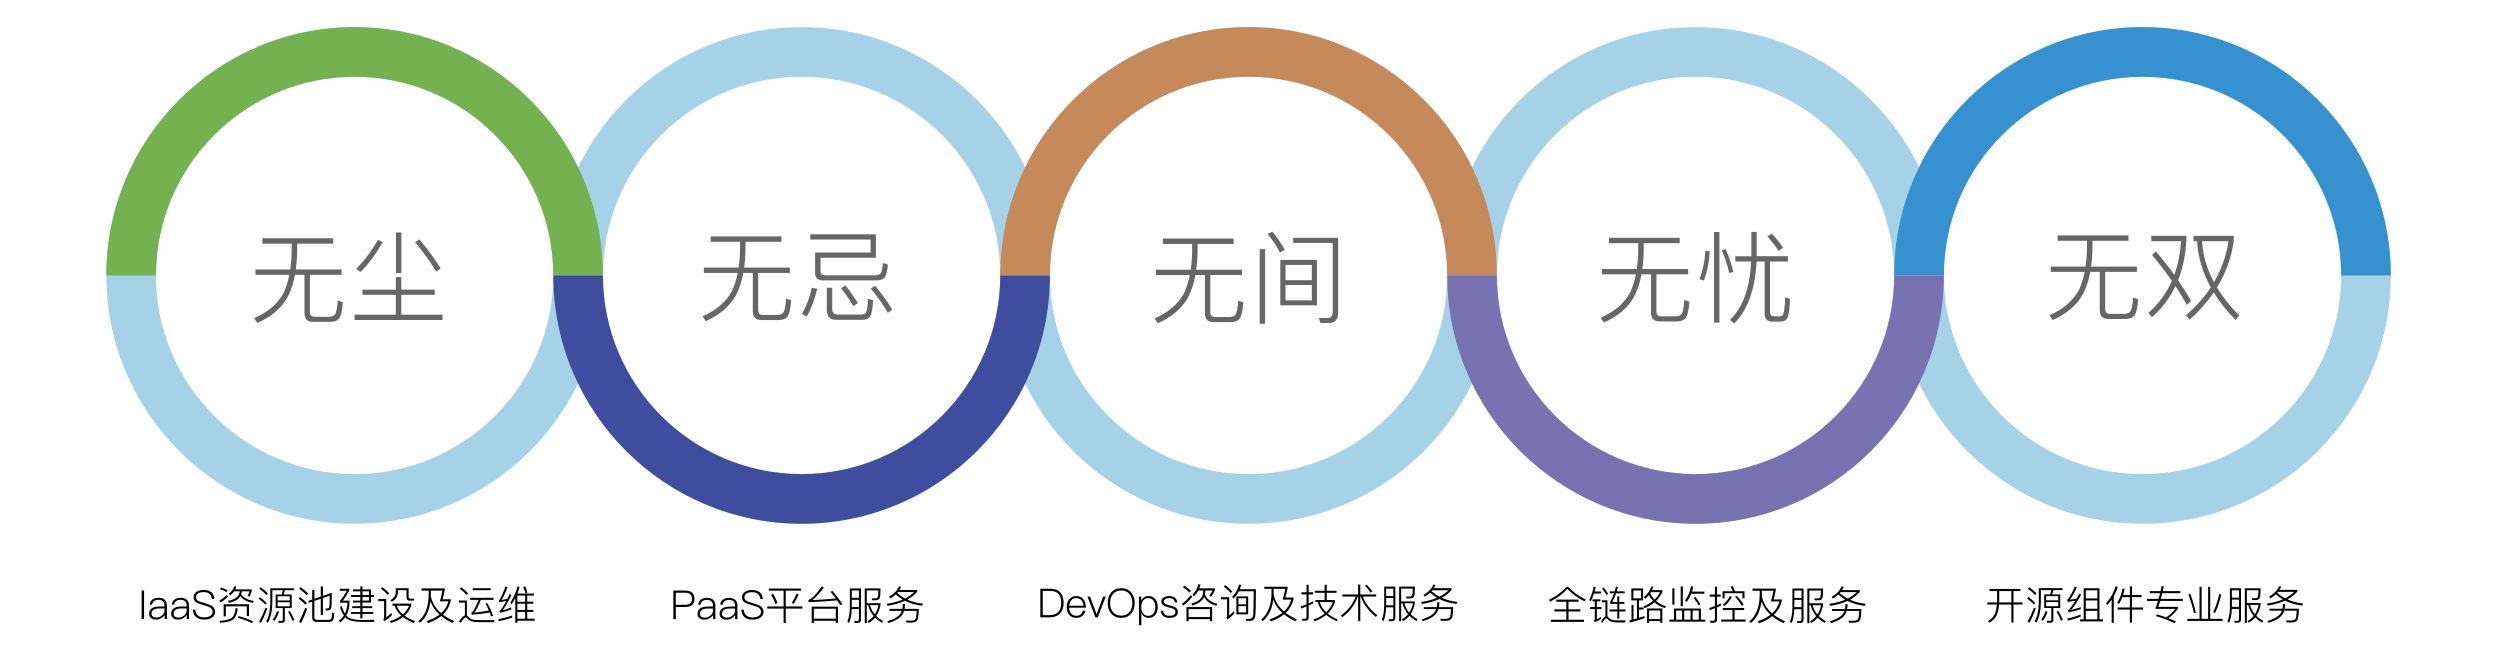 <?xml version="1.0" encoding="utf-8"?>
<!-- Generator: Adobe Illustrator 16.0.0, SVG Export Plug-In . SVG Version: 6.00 Build 0)  -->
<!DOCTYPE svg PUBLIC "-//W3C//DTD SVG 1.1//EN" "http://www.w3.org/Graphics/SVG/1.1/DTD/svg11.dtd">
<svg version="1.1" id="图层_1" xmlns="http://www.w3.org/2000/svg" xmlns:xlink="http://www.w3.org/1999/xlink" x="0px" y="0px"
	 width="1000px" height="260px" viewBox="0 0 1000 260" enable-background="new 0 0 1000 260" xml:space="preserve">
<g>
	<g>
		<g>
			<path fill="#A6D2E8" d="M141.846,209.504c-54.77,0-99.328-44.559-99.328-99.328c0-54.77,44.558-99.328,99.328-99.328
				c54.77,0,99.328,44.558,99.328,99.328C241.174,164.945,196.616,209.504,141.846,209.504z M141.846,30.713
				c-43.816,0-79.462,35.646-79.462,79.462c0,43.815,35.646,79.462,79.462,79.462c43.815,0,79.462-35.646,79.462-79.462
				C221.308,66.36,185.661,30.713,141.846,30.713z"/>
		</g>
	</g>
	<g>
		<g>
			<path fill="#A6D2E8" d="M320.636,10.848c54.77,0,99.329,44.558,99.329,99.328c0,54.77-44.559,99.328-99.329,99.328
				s-99.328-44.559-99.328-99.328C221.308,55.406,265.866,10.848,320.636,10.848z M320.636,189.638
				c43.816,0,79.462-35.647,79.462-79.462c0-43.816-35.646-79.462-79.462-79.462c-43.815,0-79.462,35.646-79.462,79.462
				C241.174,153.99,276.821,189.638,320.636,189.638z"/>
		</g>
	</g>
	<path fill="#73B24F" d="M141.846,30.713c43.815,0,79.462,35.646,79.462,79.462h19.866c0-54.77-44.558-99.328-99.328-99.328
		c-54.77,0-99.328,44.558-99.328,99.328h19.865C62.383,66.36,98.03,30.713,141.846,30.713z"/>
	<g>
		<g>
			<path fill="#A6D2E8" d="M499.427,209.504c-54.77,0-99.327-44.559-99.327-99.328c0-54.77,44.557-99.328,99.327-99.328
				c54.768,0,99.328,44.558,99.328,99.328C598.755,164.945,554.194,209.504,499.427,209.504z M499.427,30.713
				c-43.815,0-79.461,35.646-79.461,79.462c0,43.815,35.646,79.462,79.461,79.462c43.814,0,79.462-35.646,79.462-79.462
				C578.889,66.36,543.241,30.713,499.427,30.713z"/>
		</g>
	</g>
	<g>
		<g>
			<path fill="#A6D2E8" d="M678.217,10.848c54.771,0,99.328,44.558,99.328,99.328c0,54.77-44.557,99.328-99.328,99.328
				c-54.769,0-99.328-44.559-99.328-99.328C578.889,55.406,623.448,10.848,678.217,10.848z M678.217,189.638
				c43.814,0,79.463-35.647,79.463-79.462c0-43.816-35.648-79.462-79.463-79.462s-79.462,35.646-79.462,79.462
				C598.755,153.99,634.402,189.638,678.217,189.638z"/>
		</g>
	</g>
	<path fill="#C6895A" d="M499.427,30.713c43.814,0,79.462,35.646,79.462,79.462h19.866c0-54.77-44.561-99.328-99.328-99.328
		c-54.77,0-99.327,44.558-99.327,99.328h19.866C419.965,66.36,455.611,30.713,499.427,30.713z"/>
	<g>
		<g>
			<path fill="#A6D2E8" d="M857.007,209.504c-54.771,0-99.327-44.559-99.327-99.328c0-54.77,44.557-99.328,99.327-99.328
				c54.769,0,99.328,44.558,99.328,99.328C956.335,164.945,911.775,209.504,857.007,209.504z M857.007,30.713
				c-43.814,0-79.462,35.646-79.462,79.462c0,43.815,35.647,79.462,79.462,79.462c43.815,0,79.462-35.646,79.462-79.462
				C936.469,66.36,900.822,30.713,857.007,30.713z"/>
		</g>
	</g>
	<path fill="#3591D0" d="M857.007,30.713c43.815,0,79.462,35.646,79.462,79.462h19.866c0-54.77-44.56-99.328-99.328-99.328
		c-54.771,0-99.327,44.558-99.327,99.328h19.865C777.545,66.36,813.192,30.713,857.007,30.713z"/>
	<path fill="#3F4D9F" d="M320.636,189.638c-43.815,0-79.462-35.647-79.462-79.462h-19.866c0,54.77,44.558,99.328,99.328,99.328
		s99.329-44.559,99.329-99.328h-19.867C400.099,153.99,364.453,189.638,320.636,189.638z"/>
	<path fill="#7872B3" d="M678.217,189.638c-43.814,0-79.462-35.647-79.462-79.462h-19.866c0,54.77,44.56,99.328,99.328,99.328
		c54.771,0,99.328-44.559,99.328-99.328H757.68C757.68,153.99,722.031,189.638,678.217,189.638z"/>
</g>
<g>
	<path fill="#666666" d="M104.943,95.313h28.32v2.16h-14.4v2.88c-0.027,2.534-0.214,5.014-0.56,7.44h18.32v2.12h-12.68v14.84
		c0,1.306,0.653,1.96,1.96,1.96h5.52c1.146,0,1.96-0.268,2.44-0.8c0.613-0.613,1.026-2.521,1.24-5.721l2.04,0.681
		c-0.267,3.653-0.854,5.933-1.76,6.84c-0.747,0.693-1.92,1.04-3.52,1.04h-6.6c-2.32,0-3.48-1.188-3.48-3.561v-15.279h-3.8
		c-0.614,3.413-1.627,6.439-3.04,9.079c-2.427,4.32-6.427,7.721-12,10.2l-1.28-1.92c5.493-2.426,9.4-5.76,11.72-10
		c0.986-2.08,1.773-4.533,2.36-7.359h-13.56v-2.12h13.92c0.346-2.427,0.533-4.906,0.56-7.44v-2.88h-11.72V95.313z"/>
	<path fill="#666666" d="M144.983,115.873h13.36v-5.04h2.16v5.04h13.4v2.04h-13.4v7.96h16.52v2.119h-35.2v-2.119h16.52v-7.96h-13.36
		V115.873z M153.023,96.833c-2.48,4.613-5.427,8.6-8.84,11.96l-1.76-1.28c3.36-3.253,6.266-7.12,8.72-11.6L153.023,96.833z
		 M158.383,92.992h2.16v16.24h-2.16V92.992z M167.783,95.753c3.733,4.507,6.56,8.387,8.48,11.64l-1.76,1.28
		c-2.027-3.467-4.854-7.4-8.48-11.8L167.783,95.753z"/>
</g>
<g>
	<path fill="#666666" d="M284.285,94.572h28.32v2.16h-14.4v2.88c-0.027,2.534-0.214,5.014-0.56,7.44h18.32v2.12h-12.68v14.84
		c0,1.306,0.653,1.96,1.96,1.96h5.52c1.146,0,1.96-0.268,2.44-0.8c0.613-0.613,1.026-2.521,1.24-5.721l2.04,0.681
		c-0.267,3.653-0.854,5.933-1.76,6.84c-0.747,0.693-1.92,1.04-3.52,1.04h-6.6c-2.32,0-3.48-1.188-3.48-3.561v-15.279h-3.8
		c-0.614,3.413-1.627,6.439-3.04,9.079c-2.427,4.32-6.427,7.721-12,10.2l-1.28-1.92c5.493-2.426,9.4-5.76,11.72-10
		c0.986-2.08,1.773-4.533,2.36-7.359h-13.56v-2.12h13.92c0.346-2.427,0.533-4.906,0.56-7.44v-2.88h-11.72V94.572z"/>
	<path fill="#666666" d="M326.885,115.532c-1.014,4.347-2.427,8.067-4.24,11.16l-1.84-1.16c1.786-3.146,3.093-6.626,3.92-10.439
		L326.885,115.532z M355.165,105.853c-0.24,2.64-0.68,4.36-1.32,5.16c-0.64,0.773-1.84,1.16-3.6,1.16h-20.96
		c-2.16,0-3.24-0.96-3.24-2.881v-8.279h22.2v-5.2h-24.12v-2.08h26.24v9.36h-22.16v5.52c0,0.987,0.613,1.494,1.84,1.521h19.84
		c1.28,0,2.12-0.347,2.52-1.04c0.346-0.721,0.6-2.026,0.76-3.92L355.165,105.853z M334.445,127.933c-2.48,0-3.72-1.32-3.72-3.96
		v-8.88h2.16v8.439c0,1.521,0.746,2.28,2.24,2.28h9.36c0.88,0,1.48-0.24,1.8-0.72c0.48-0.693,0.8-2.573,0.96-5.641l2.04,0.681
		c-0.24,3.653-0.72,5.906-1.44,6.76c-0.64,0.693-1.627,1.04-2.96,1.04H334.445z M338.165,114.173c2.16,2.72,3.813,5.066,4.96,7.04
		l-1.8,1.279c-1.2-2.16-2.84-4.56-4.92-7.2L338.165,114.173z M350.085,114.292c3.066,3.814,5.333,7,6.8,9.561l-1.76,1.24
		c-1.76-3.066-4.027-6.294-6.8-9.681L350.085,114.292z"/>
</g>
<g>
	<path fill="#666666" d="M465.126,95.412h28.32v2.16h-14.4v2.88c-0.027,2.534-0.214,5.014-0.56,7.44h18.32v2.12h-12.68v14.84
		c0,1.306,0.653,1.96,1.96,1.96h5.52c1.146,0,1.96-0.268,2.44-0.8c0.613-0.613,1.026-2.521,1.24-5.721l2.04,0.681
		c-0.267,3.653-0.854,5.933-1.76,6.84c-0.747,0.693-1.92,1.04-3.52,1.04h-6.6c-2.32,0-3.48-1.188-3.48-3.561v-15.279h-3.8
		c-0.614,3.413-1.627,6.439-3.04,9.079c-2.427,4.32-6.427,7.721-12,10.2l-1.28-1.92c5.493-2.426,9.4-5.76,11.72-10
		c0.986-2.08,1.773-4.533,2.36-7.359h-13.56v-2.12h13.92c0.346-2.427,0.533-4.906,0.56-7.44v-2.88h-11.72V95.412z"/>
	<path fill="#666666" d="M503.887,99.652h2.16v29.84h-2.16V99.652z M509.007,92.692c1.813,2.187,3.453,4.613,4.92,7.28l-1.959,1
		c-1.468-2.773-3.12-5.24-4.961-7.4L509.007,92.692z M512.126,103.973h14.641v18.159h-14.641V103.973z M514.206,112.092h10.521
		v-6.119h-10.521V112.092z M524.728,120.132v-6.119h-10.521v6.119H524.728z M528.167,129.212l-0.6-2.08l3.52,0.08
		c1.334,0,2-0.866,2-2.6v-27.44h-15.801v-2.04h17.961v30.04c0,2.693-1.24,4.04-3.721,4.04H528.167z"/>
</g>
<g>
	<path fill="#666666" d="M643.567,95.132h28.32v2.16h-14.399v2.88c-0.027,2.534-0.214,5.014-0.561,7.44h18.32v2.12h-12.681v14.84
		c0,1.306,0.653,1.96,1.961,1.96h5.52c1.146,0,1.96-0.268,2.44-0.8c0.612-0.613,1.025-2.521,1.239-5.721l2.04,0.681
		c-0.267,3.653-0.854,5.933-1.76,6.84c-0.747,0.693-1.92,1.04-3.52,1.04h-6.601c-2.32,0-3.479-1.188-3.479-3.561v-15.279h-3.801
		c-0.613,3.413-1.626,6.439-3.04,9.079c-2.427,4.32-6.427,7.721-12,10.2l-1.279-1.92c5.493-2.426,9.399-5.76,11.72-10
		c0.986-2.08,1.773-4.533,2.36-7.359h-13.561v-2.12h13.92c0.347-2.427,0.533-4.906,0.561-7.44v-2.88h-11.721V95.132z"/>
	<path fill="#666666" d="M683.888,100.492c-0.16,4.106-0.92,8.014-2.28,11.72l-1.8-0.479c1.387-3.681,2.16-7.48,2.32-11.4
		L683.888,100.492z M685.607,92.812h2.16v36.24h-2.16V92.812z M690.248,99.612c1.146,2.587,2.187,5.64,3.12,9.16l-1.641,0.439
		c-0.8-3.173-1.8-6.213-3-9.12L690.248,99.612z M700.528,92.772h2.159v9.72h12.48v2.12h-7.16v20.319c0,1.066,0.533,1.601,1.6,1.601
		h2.24c0.72,0,1.2-0.294,1.44-0.88c0.373-0.747,0.64-2.986,0.8-6.721l1.92,0.641c-0.16,4.267-0.56,6.893-1.2,7.88
		c-0.56,0.8-1.413,1.2-2.56,1.2h-3.32c-2.054,0-3.08-1.08-3.08-3.24v-20.8h-3.24c-0.56,11.199-3.547,19.467-8.96,24.8l-1.64-1.48
		c5.146-4.986,7.96-12.76,8.44-23.319h-6.32v-2.12h6.4V92.772z M708.688,93.412c1.974,2.134,3.493,4.04,4.561,5.72l-1.8,1.24
		c-1.094-1.706-2.587-3.653-4.48-5.84L708.688,93.412z"/>
</g>
<g>
	<path fill="#666666" d="M823.069,94.152h28.32v2.16H836.99v2.88c-0.027,2.534-0.214,5.014-0.561,7.44h18.32v2.12h-12.681v14.84
		c0,1.306,0.653,1.96,1.961,1.96h5.52c1.146,0,1.96-0.268,2.44-0.8c0.612-0.613,1.025-2.521,1.239-5.721l2.04,0.681
		c-0.267,3.653-0.854,5.933-1.76,6.84c-0.747,0.693-1.92,1.04-3.52,1.04h-6.601c-2.32,0-3.479-1.188-3.479-3.561v-15.279h-3.801
		c-0.613,3.413-1.626,6.439-3.04,9.079c-2.427,4.32-6.427,7.721-12,10.2l-1.279-1.92c5.493-2.426,9.399-5.76,11.72-10
		c0.986-2.08,1.773-4.533,2.36-7.359H820.31v-2.12h13.92c0.347-2.427,0.533-4.906,0.561-7.44v-2.88h-11.721V94.152z"/>
	<path fill="#666666" d="M862.35,100.513c2.666,3.12,5.12,6.254,7.36,9.399c1.493-4.133,2.399-8.612,2.72-13.439h-11.92v-2.12h14.04
		v1.68c-0.32,6-1.427,11.36-3.32,16.08c1.813,2.587,3.547,5.334,5.2,8.24l-1.68,1.64c-1.28-2.319-2.8-4.826-4.561-7.52
		c-2.267,4.747-5.399,8.88-9.399,12.399l-1.44-1.72c4.134-3.653,7.267-7.92,9.4-12.8c-2.48-3.546-5.12-7-7.92-10.36L862.35,100.513z
		 M877.39,94.353h16.12v1.96c-0.934,6.693-3.174,12.92-6.72,18.68c2.373,3.947,5.346,7.681,8.92,11.2l-1.521,1.8
		c-3.573-3.653-6.467-7.319-8.68-11c-2.587,3.787-5.8,7.427-9.64,10.92l-1.48-1.76c4.054-3.573,7.36-7.306,9.92-11.2
		c-3.307-6-5.134-12.159-5.479-18.479h-1.44V94.353z M880.83,96.473c0.319,5.627,1.906,11.094,4.76,16.399
		c3.013-5.199,4.946-10.666,5.8-16.399H880.83z"/>
</g>
<g>
	<path d="M56.656,236.186h0.976v11.424h-0.976V236.186z"/>
	<path d="M66.032,240.058c0.491,0.544,0.736,1.285,0.736,2.224v5.328h-0.912v-1.584c-0.342,0.491-0.79,0.901-1.344,1.232
		c-0.65,0.384-1.371,0.575-2.16,0.575c-0.811,0-1.467-0.208-1.968-0.624c-0.501-0.426-0.752-0.997-0.752-1.712
		c0-1.056,0.432-1.823,1.296-2.304c0.693-0.395,1.616-0.592,2.768-0.592l2.112-0.017v-0.304c0-1.568-0.8-2.352-2.4-2.352
		c-0.736,0-1.312,0.154-1.728,0.464c-0.469,0.31-0.752,0.789-0.848,1.439h-0.944c0.128-0.928,0.518-1.621,1.168-2.08
		c0.598-0.426,1.397-0.64,2.4-0.64C64.619,239.113,65.478,239.428,66.032,240.058z M65.808,243.369l-2.064,0.017
		c-2.09,0.011-3.136,0.709-3.136,2.096c0,0.459,0.176,0.832,0.528,1.12c0.341,0.288,0.811,0.432,1.408,0.432
		c0.864,0,1.632-0.288,2.304-0.864c0.64-0.564,0.96-1.178,0.96-1.84V243.369z"/>
	<path d="M74.864,240.058c0.491,0.544,0.736,1.285,0.736,2.224v5.328h-0.912v-1.584c-0.342,0.491-0.79,0.901-1.344,1.232
		c-0.65,0.384-1.371,0.575-2.16,0.575c-0.811,0-1.467-0.208-1.968-0.624c-0.501-0.426-0.752-0.997-0.752-1.712
		c0-1.056,0.432-1.823,1.296-2.304c0.693-0.395,1.616-0.592,2.768-0.592l2.112-0.017v-0.304c0-1.568-0.8-2.352-2.4-2.352
		c-0.736,0-1.312,0.154-1.728,0.464c-0.469,0.31-0.752,0.789-0.848,1.439H68.72c0.128-0.928,0.518-1.621,1.168-2.08
		c0.598-0.426,1.397-0.64,2.4-0.64C73.45,239.113,74.309,239.428,74.864,240.058z M74.64,243.369l-2.064,0.017
		c-2.09,0.011-3.136,0.709-3.136,2.096c0,0.459,0.176,0.832,0.528,1.12c0.341,0.288,0.811,0.432,1.408,0.432
		c0.864,0,1.632-0.288,2.304-0.864c0.64-0.564,0.96-1.178,0.96-1.84V243.369z"/>
	<path d="M84.479,236.873c0.757,0.608,1.184,1.504,1.28,2.688h-0.976c-0.128-0.886-0.464-1.563-1.008-2.032
		c-0.534-0.458-1.301-0.688-2.304-0.688c-0.917,0-1.643,0.159-2.176,0.479c-0.598,0.342-0.896,0.88-0.896,1.616
		c0,0.629,0.357,1.136,1.072,1.52c0.384,0.182,1.115,0.427,2.192,0.736c1.482,0.427,2.464,0.789,2.944,1.088
		c0.949,0.565,1.424,1.365,1.424,2.4c0,0.981-0.411,1.76-1.232,2.336c-0.779,0.544-1.819,0.815-3.12,0.815
		c-1.312,0-2.347-0.298-3.104-0.896c-0.864-0.683-1.344-1.718-1.44-3.104h0.96c0.118,1.078,0.491,1.878,1.12,2.4
		c0.586,0.47,1.403,0.704,2.448,0.704c0.992,0,1.808-0.197,2.448-0.592c0.619-0.405,0.928-0.944,0.928-1.616
		c0-0.778-0.39-1.387-1.168-1.824c-0.427-0.245-1.264-0.538-2.512-0.88c-1.365-0.384-2.24-0.688-2.624-0.912
		c-0.875-0.49-1.312-1.205-1.312-2.144c0-0.992,0.411-1.75,1.232-2.272c0.726-0.49,1.675-0.736,2.848-0.736
		C82.751,235.961,83.744,236.266,84.479,236.873z"/>
	<path d="M91.248,238.569c-0.811,0.864-1.803,1.659-2.976,2.384l-0.576-0.655c1.216-0.715,2.229-1.488,3.04-2.32L91.248,238.569z
		 M95.087,243.354c-0.224,2.037-0.714,3.408-1.472,4.112c-0.832,0.885-2.651,1.439-5.456,1.663l-0.352-0.783
		c2.56-0.149,4.256-0.614,5.088-1.393c0.747-0.746,1.184-1.973,1.312-3.68L95.087,243.354z M88.399,235.001
		c0.96,0.299,1.84,0.667,2.64,1.104l-0.464,0.72c-0.822-0.501-1.696-0.891-2.624-1.168L88.399,235.001z M99.6,241.705v4.752h-0.88
		v-3.936h-8.384v4.032h-0.88v-4.849H99.6z M94.576,234.634c-0.118,0.352-0.272,0.725-0.464,1.119h6.576v0.545
		c-0.182,0.768-0.448,1.541-0.8,2.319l-0.832-0.24c0.288-0.512,0.533-1.125,0.736-1.84h-3.008c-0.075,0.406-0.182,0.795-0.32,1.168
		c0.875,1.334,2.549,2.24,5.024,2.721l-0.304,0.752c-2.411-0.48-4.096-1.393-5.056-2.736c-0.246,0.384-0.501,0.709-0.768,0.976
		c-0.778,0.736-2.053,1.313-3.824,1.729l-0.336-0.784c1.632-0.352,2.8-0.843,3.504-1.472c0.629-0.565,1.05-1.35,1.264-2.353h-2.336
		c-0.438,0.619-0.971,1.163-1.6,1.632l-0.528-0.688c1.088-0.789,1.83-1.771,2.224-2.944L94.576,234.634z M95.503,246.457
		c2.048,0.534,3.941,1.217,5.68,2.049l-0.464,0.72c-1.835-0.896-3.723-1.601-5.664-2.112L95.503,246.457z"/>
	<path d="M104.016,238.873c1.088,0.79,1.984,1.579,2.688,2.368l-0.592,0.592c-0.65-0.757-1.546-1.557-2.688-2.399L104.016,238.873z
		 M106.943,243.417c-0.8,2.112-1.643,4.011-2.528,5.696l-0.816-0.352c1.013-1.856,1.877-3.733,2.592-5.633L106.943,243.417z
		 M104.304,234.953c1.163,0.821,2.123,1.643,2.88,2.464l-0.592,0.593c-0.704-0.79-1.664-1.622-2.88-2.496L104.304,234.953z
		 M110.271,237.802h2.368c0.245-0.587,0.411-1.157,0.496-1.712h-4.192v5.023c-0.064,3.36-0.667,6.037-1.808,8.032l-0.656-0.576
		c1.035-1.792,1.579-4.277,1.632-7.456v-5.808h9.456v0.784h-3.616c-0.139,0.661-0.31,1.231-0.512,1.712h3.248v5.439h-2.752v4.736
		c0,0.768-0.374,1.151-1.12,1.151h-1.344l-0.176-0.8c0.555,0.043,0.965,0.064,1.232,0.064c0.395,0,0.592-0.203,0.592-0.608v-4.544
		h-2.848V237.802z M111.583,244.665c-0.416,1.419-1.019,2.646-1.808,3.681l-0.704-0.448c0.778-1.003,1.349-2.134,1.712-3.392
		L111.583,244.665z M111.056,240.186h4.848v-1.68h-4.848V240.186z M115.904,242.521v-1.648h-4.848v1.648H115.904z M115.952,244.441
		c0.683,1.109,1.28,2.299,1.792,3.568l-0.736,0.319c-0.523-1.322-1.12-2.538-1.792-3.647L115.952,244.441z"/>
	<path d="M120,238.81c1.12,0.832,2.042,1.647,2.768,2.448l-0.624,0.624c-0.64-0.747-1.558-1.568-2.752-2.465L120,238.81z
		 M122.864,243.481c-0.683,1.941-1.478,3.84-2.384,5.696l-0.864-0.385c0.949-1.823,1.771-3.701,2.464-5.632L122.864,243.481z
		 M120.288,234.89c1.152,0.821,2.139,1.669,2.96,2.544l-0.608,0.624c-0.768-0.832-1.76-1.686-2.976-2.561L120.288,234.89z
		 M126.576,248.777c-1.131,0-1.696-0.608-1.696-1.824v-6.288l-1.424,0.48v-0.848l1.424-0.48v-3.84h0.864v3.536l2.56-0.88v-4.08
		h0.864v3.775l3.552-1.231c0,3.253-0.07,5.264-0.208,6.031c-0.128,0.704-0.688,1.057-1.68,1.057h-0.384l-0.256-0.816l0.816,0.017
		c0.405,0,0.645-0.208,0.72-0.624c0.096-0.385,0.144-1.878,0.144-4.48l-2.704,0.928v6.801h-0.864v-6.513l-2.56,0.864v6.448
		c0,0.757,0.346,1.136,1.04,1.136h4.416c0.554,0,0.965-0.117,1.232-0.352c0.213-0.246,0.368-1.126,0.464-2.641l0.816,0.272
		c-0.117,1.686-0.331,2.698-0.64,3.04c-0.32,0.341-0.891,0.512-1.712,0.512H126.576z"/>
	<path d="M149.775,247.93l-0.16,0.832h-4.768c-2.837,0-4.87-0.422-6.096-1.265c-0.288-0.224-0.507-0.426-0.656-0.607
		c-0.544,0.789-1.206,1.487-1.984,2.096l-0.56-0.72c0.821-0.587,1.482-1.274,1.984-2.064c-0.629-0.885-1.147-2.048-1.552-3.488
		l0.72-0.271c0.373,1.248,0.789,2.256,1.248,3.024c0.608-1.227,0.96-2.693,1.056-4.4h-2.992v-0.672
		c0.938-1.216,1.84-2.57,2.704-4.064h-2.816v-0.832h3.792v0.721c-0.854,1.546-1.702,2.896-2.544,4.048h2.672v0.544
		c-0.064,2.122-0.507,3.931-1.328,5.424c0.267,0.31,0.576,0.57,0.928,0.784c1.109,0.618,2.79,0.943,5.04,0.976
		C145.573,247.993,147.344,247.972,149.775,247.93z M148.416,241.018h-3.424v1.472h3.856v0.752h-3.856v1.584h4.304v0.752h-4.304
		v1.792h-0.864v-1.792h-3.728v-0.752h3.728v-1.584h-3.248v-0.752h3.248v-1.472h-2.912v-0.769h2.912v-1.487h-3.696v-0.736h3.696
		v-1.504h-2.912v-0.752h2.912v-1.216h0.864v1.216h3.424v2.256h1.168v0.736h-1.168V241.018z M144.992,236.521v1.504h2.592v-1.504
		H144.992z M144.992,238.762v1.487h2.592v-1.487H144.992z"/>
	<path d="M151.312,239.594h3.184v7.359c0.597-0.458,1.28-1.056,2.048-1.792l0.224,0.929c-0.928,0.885-1.963,1.706-3.104,2.464
		l-0.336-0.784c0.203-0.203,0.304-0.405,0.304-0.608v-6.72h-2.32V239.594z M152.928,234.842c1.12,0.854,2.032,1.68,2.736,2.479
		l-0.608,0.608c-0.683-0.811-1.589-1.648-2.72-2.513L152.928,234.842z M156.992,241.449h7.504v0.8
		c-0.544,1.611-1.435,2.96-2.672,4.049c1.13,0.831,2.522,1.546,4.176,2.144l-0.464,0.736c-1.728-0.684-3.173-1.467-4.336-2.353
		c-1.291,0.992-2.891,1.776-4.8,2.353l-0.48-0.721c1.845-0.575,3.376-1.312,4.592-2.208c-1.312-1.151-2.203-2.475-2.672-3.968
		h-0.848V241.449z M158.304,235.273h5.152v3.552c0,0.416,0.213,0.624,0.64,0.624h1.52v0.8h-1.696c-0.885,0-1.328-0.426-1.328-1.279
		v-2.88h-3.424v0.655c0,1.707-0.805,3.029-2.416,3.968l-0.592-0.655c1.429-0.769,2.144-1.846,2.144-3.232V235.273z M158.688,242.281
		c0.448,1.302,1.264,2.459,2.448,3.472c1.141-0.991,1.973-2.148,2.496-3.472H158.688z"/>
	<path d="M171.472,236.233h-2.88v-0.864h9.328v0.561c-0.267,1.354-0.56,2.613-0.88,3.775h3.248v0.528
		c-0.448,2.197-1.494,4.064-3.136,5.6c1.27,0.981,2.763,1.851,4.48,2.608l-0.576,0.752c-1.75-0.789-3.275-1.712-4.576-2.768
		c-1.408,1.141-3.173,2.08-5.296,2.815l-0.496-0.8c2.048-0.704,3.75-1.573,5.104-2.608c-1.686-1.524-2.891-3.301-3.616-5.327
		c-0.459,3.808-1.856,6.677-4.192,8.607l-0.672-0.576c2.72-2.229,4.106-5.792,4.16-10.688V236.233z M179.375,240.521h-3.424
		c0.309-0.938,0.65-2.368,1.024-4.288h-4.64v1.904l-0.016,0.304c0.565,2.678,1.947,4.955,4.144,6.832
		C177.925,243.94,178.896,242.356,179.375,240.521z"/>
	<path d="M193.968,248.873c-0.534,0-1.483-0.011-2.848-0.031c-1.056-0.032-1.883-0.134-2.48-0.305
		c-0.64-0.202-1.206-0.598-1.696-1.184c-0.203-0.277-0.405-0.416-0.608-0.416c-0.438,0-1.136,0.741-2.096,2.224l-0.656-0.576
		c0.896-1.396,1.686-2.208,2.368-2.432v-5.12h-2.368v-0.832h3.184v5.984c0.192,0.117,0.357,0.267,0.496,0.448
		c0.405,0.479,0.842,0.832,1.312,1.056c0.512,0.192,1.237,0.304,2.176,0.336c1.066,0.021,2.096,0.032,3.088,0.032h2.208l1.712-0.064
		l-0.208,0.88H193.968z M184.512,234.905c1.066,0.821,1.973,1.643,2.72,2.464l-0.608,0.624c-0.651-0.768-1.558-1.605-2.72-2.512
		L184.512,234.905z M188.032,239.129h9.376v0.816h-5.088c-1.002,2.518-1.861,4.214-2.576,5.088c2.368-0.224,4.304-0.496,5.808-0.815
		c-0.438-0.992-0.891-1.904-1.36-2.736l0.72-0.24c0.853,1.44,1.626,3.142,2.32,5.104l-0.784,0.191
		c-0.192-0.544-0.384-1.056-0.576-1.536c-1.846,0.363-4.224,0.662-7.136,0.896l-0.256-0.784c0.683-0.202,1.675-1.925,2.976-5.168
		h-3.424V239.129z M189.087,235.289h7.184v0.801h-7.184V235.289z"/>
	<path d="M204.879,247.001c-1.61,0.608-3.413,1.104-5.408,1.488l-0.128-0.848c2.101-0.362,3.946-0.858,5.536-1.488V247.001z
		 M203.008,234.89c-0.79,2.154-1.59,3.861-2.4,5.12c0.832-0.139,1.616-0.305,2.352-0.496c0.405-0.821,0.704-1.445,0.896-1.872
		l0.752,0.288c-1.397,2.901-2.576,4.96-3.536,6.176c1.162-0.288,2.309-0.672,3.44-1.152v0.816c-1.504,0.607-2.998,1.045-4.48,1.312
		l-0.224-0.8c0.128-0.053,0.261-0.139,0.4-0.256c0.683-0.778,1.456-2.005,2.32-3.68c-0.938,0.224-1.867,0.416-2.784,0.575
		l-0.208-0.8c0.138-0.063,0.261-0.176,0.368-0.336c0.885-1.525,1.642-3.269,2.272-5.231L203.008,234.89z M206.943,248.298v0.831
		h-0.832v-9.888c-0.458,0.864-1.008,1.723-1.648,2.576l-0.272-0.912c1.323-1.941,2.256-4.042,2.8-6.304l0.832,0.16
		c-0.214,0.863-0.496,1.749-0.848,2.655h6.608v0.832h-2.688v2.433h2.416v0.815h-2.416v2.464h2.416v0.816h-2.416v2.704h3.008v0.816
		H206.943z M210.063,238.249h-3.12v2.433h3.12V238.249z M206.943,241.497v2.464h3.12v-2.464H206.943z M206.943,244.777v2.704h3.12
		v-2.704H206.943z M210.127,234.537c0.384,1.003,0.662,1.84,0.832,2.513l-0.752,0.271c-0.267-0.896-0.571-1.749-0.912-2.56
		L210.127,234.537z"/>
</g>
<g>
	<path d="M269.342,236.217h4.64c2.539,0,3.808,1.094,3.808,3.28c0,2.197-1.275,3.296-3.824,3.296h-3.648v4.848h-0.976V236.217z
		 M270.318,237.081v4.848h3.6c0.97,0,1.701-0.202,2.192-0.608c0.458-0.405,0.688-1.013,0.688-1.823c0-0.801-0.229-1.397-0.688-1.792
		c-0.48-0.416-1.211-0.624-2.192-0.624H270.318z"/>
	<path d="M285.406,240.089c0.491,0.544,0.736,1.285,0.736,2.224v5.328h-0.912v-1.584c-0.342,0.491-0.79,0.901-1.344,1.232
		c-0.65,0.384-1.371,0.575-2.16,0.575c-0.811,0-1.467-0.208-1.968-0.624c-0.501-0.426-0.752-0.997-0.752-1.712
		c0-1.056,0.432-1.823,1.296-2.304c0.693-0.395,1.616-0.592,2.768-0.592l2.112-0.017v-0.304c0-1.568-0.8-2.352-2.4-2.352
		c-0.736,0-1.312,0.154-1.728,0.464c-0.469,0.31-0.752,0.789-0.848,1.439h-0.944c0.128-0.928,0.518-1.621,1.168-2.08
		c0.598-0.426,1.397-0.64,2.4-0.64C283.992,239.145,284.851,239.459,285.406,240.089z M285.182,243.4l-2.064,0.017
		c-2.09,0.011-3.136,0.709-3.136,2.096c0,0.459,0.176,0.832,0.528,1.12c0.341,0.288,0.811,0.432,1.408,0.432
		c0.864,0,1.632-0.288,2.304-0.864c0.64-0.564,0.96-1.178,0.96-1.84V243.4z"/>
	<path d="M294.237,240.089c0.491,0.544,0.736,1.285,0.736,2.224v5.328h-0.912v-1.584c-0.342,0.491-0.79,0.901-1.344,1.232
		c-0.65,0.384-1.371,0.575-2.16,0.575c-0.811,0-1.467-0.208-1.968-0.624c-0.501-0.426-0.752-0.997-0.752-1.712
		c0-1.056,0.432-1.823,1.296-2.304c0.693-0.395,1.616-0.592,2.768-0.592l2.112-0.017v-0.304c0-1.568-0.8-2.352-2.4-2.352
		c-0.736,0-1.312,0.154-1.728,0.464c-0.469,0.31-0.752,0.789-0.848,1.439h-0.944c0.128-0.928,0.518-1.621,1.168-2.08
		c0.598-0.426,1.397-0.64,2.4-0.64C292.824,239.145,293.683,239.459,294.237,240.089z M294.013,243.4l-2.064,0.017
		c-2.09,0.011-3.136,0.709-3.136,2.096c0,0.459,0.176,0.832,0.528,1.12c0.341,0.288,0.811,0.432,1.408,0.432
		c0.864,0,1.632-0.288,2.304-0.864c0.64-0.564,0.96-1.178,0.96-1.84V243.4z"/>
	<path d="M303.853,236.904c0.757,0.608,1.184,1.504,1.28,2.688h-0.976c-0.128-0.886-0.464-1.563-1.008-2.032
		c-0.534-0.458-1.301-0.688-2.304-0.688c-0.917,0-1.643,0.159-2.176,0.479c-0.598,0.342-0.896,0.88-0.896,1.616
		c0,0.629,0.357,1.136,1.072,1.52c0.384,0.182,1.115,0.427,2.192,0.736c1.482,0.427,2.464,0.789,2.944,1.088
		c0.949,0.565,1.424,1.365,1.424,2.4c0,0.981-0.411,1.76-1.232,2.336c-0.779,0.544-1.819,0.815-3.12,0.815
		c-1.312,0-2.347-0.298-3.104-0.896c-0.864-0.683-1.344-1.718-1.44-3.104h0.96c0.118,1.078,0.491,1.878,1.12,2.4
		c0.586,0.47,1.403,0.704,2.448,0.704c0.992,0,1.808-0.197,2.448-0.592c0.619-0.405,0.928-0.944,0.928-1.616
		c0-0.778-0.39-1.387-1.168-1.824c-0.427-0.245-1.264-0.538-2.512-0.88c-1.365-0.384-2.24-0.688-2.624-0.912
		c-0.875-0.49-1.312-1.205-1.312-2.144c0-0.992,0.411-1.75,1.232-2.272c0.726-0.49,1.675-0.736,2.848-0.736
		C302.125,235.992,303.117,236.297,303.853,236.904z"/>
	<path d="M307.533,235.4h12.848v0.864h-6.08v6.32h6.672v0.848h-6.672v5.76h-0.864v-5.76h-6.544v-0.848h6.544v-6.32h-5.904V235.4z
		 M309.261,237.497c0.64,1.151,1.227,2.384,1.76,3.695l-0.816,0.4c-0.512-1.313-1.093-2.55-1.744-3.712L309.261,237.497z
		 M319.469,237.753c-0.501,1.27-1.163,2.533-1.984,3.792l-0.784-0.4c0.832-1.27,1.488-2.522,1.968-3.76L319.469,237.753z"/>
	<path d="M323.309,240.057c1.557-0.64,3.344-2.464,5.36-5.472l0.88,0.304c-1.558,2.262-3.099,3.974-4.624,5.136
		c3.466-0.149,6.597-0.362,9.392-0.64c-0.704-0.96-1.408-1.84-2.112-2.641l0.8-0.384c1.472,1.707,2.79,3.478,3.952,5.313
		l-0.832,0.416c-0.31-0.513-0.73-1.157-1.264-1.937c-3.392,0.32-7.19,0.561-11.392,0.721L323.309,240.057z M335.181,242.665v6.56
		h-0.864v-0.912h-8.768v0.912h-0.864v-6.56H335.181z M325.549,247.465h8.768v-3.968h-8.768V247.465z"/>
	<path d="M340.701,243.641c-0.075,2.251-0.438,4.112-1.088,5.584l-0.672-0.592c0.651-1.515,0.981-3.413,0.992-5.696v-7.568h4.448
		v12.448c0,0.896-0.416,1.344-1.248,1.344h-1.28l-0.208-0.768c0.597,0.021,1.008,0.032,1.232,0.032c0.458,0,0.688-0.299,0.688-0.896
		v-3.888H340.701z M343.565,239.129v-2.944h-2.848v2.944H343.565z M340.717,239.913v2.911h2.848v-2.911H340.717z M346.717,242.057
		v7.152h-0.816v-13.841h6.304c0,1.889-0.096,3.147-0.288,3.776c-0.17,0.64-0.768,0.96-1.792,0.96h-1.232l-0.24-0.752h1.072
		c0.416,0,0.725-0.032,0.928-0.096c0.202-0.064,0.357-0.225,0.464-0.48c0.138-0.437,0.213-1.307,0.224-2.607h-4.624v5.104h5.488
		v0.736c-0.341,1.738-0.907,3.194-1.696,4.368c0.768,0.768,1.685,1.45,2.752,2.048l-0.416,0.72c-1.131-0.65-2.07-1.354-2.816-2.112
		c-0.715,0.875-1.579,1.584-2.592,2.128l-0.448-0.688c0.992-0.565,1.813-1.248,2.464-2.048c-1.088-1.28-1.824-2.736-2.208-4.368
		H346.717z M347.997,242.057c0.352,1.376,0.997,2.613,1.936,3.712c0.683-1.056,1.179-2.293,1.488-3.712H347.997z"/>
	<path d="M360.477,234.681c-0.182,0.427-0.411,0.869-0.688,1.328h7.088v0.704c-1.066,1.237-2.378,2.282-3.936,3.136
		c1.856,0.832,3.947,1.376,6.272,1.632l-0.384,0.816c-2.549-0.299-4.827-0.955-6.832-1.968c-1.974,0.906-4.288,1.567-6.944,1.983
		l-0.4-0.8c2.453-0.342,4.597-0.901,6.432-1.68c-1.013-0.608-1.941-1.285-2.784-2.032c-0.651,0.607-1.371,1.142-2.16,1.6
		l-0.528-0.688c1.962-1.12,3.291-2.507,3.984-4.16L360.477,234.681z M361.997,241.608c0,0.662-0.059,1.313-0.176,1.952h5.696
		c-0.032,2.646-0.277,4.219-0.736,4.72c-0.47,0.522-1.28,0.784-2.432,0.784c-0.48,0-1.067-0.016-1.76-0.048l-0.224-0.8
		c0.96,0.042,1.557,0.063,1.792,0.063c1.066-0.021,1.733-0.234,2-0.64c0.267-0.427,0.432-1.525,0.496-3.296h-5.024
		c-0.17,0.512-0.357,0.949-0.56,1.312c-0.854,1.44-2.731,2.624-5.632,3.553l-0.576-0.688c2.624-0.778,4.384-1.781,5.28-3.008
		c0.203-0.331,0.389-0.72,0.56-1.168h-4.944v-0.784h5.184c0.139-0.661,0.208-1.312,0.208-1.952H361.997z M365.645,236.824h-6.448
		c-0.15,0.171-0.256,0.299-0.32,0.385c0.928,0.843,1.974,1.573,3.136,2.191C363.421,238.687,364.632,237.827,365.645,236.824z"/>
</g>
<g>
	<path d="M416.133,235.497h4.064c1.781,0,3.12,0.533,4.016,1.6c0.821,0.971,1.232,2.342,1.232,4.112
		c0,1.738-0.458,3.114-1.376,4.128c-0.96,1.056-2.32,1.584-4.08,1.584h-3.856V235.497z M417.109,236.361v9.695h2.736
		c1.525,0,2.688-0.432,3.488-1.296c0.768-0.832,1.152-2.016,1.152-3.552c0-1.6-0.336-2.789-1.008-3.568
		c-0.726-0.853-1.867-1.279-3.424-1.279H417.109z"/>
	<path d="M433.429,239.753c0.586,0.789,0.901,1.894,0.944,3.312h-6.72c0.053,1.014,0.325,1.809,0.816,2.385
		c0.512,0.575,1.194,0.863,2.048,0.863c0.736,0,1.344-0.197,1.824-0.592c0.384-0.33,0.677-0.815,0.88-1.456h0.976
		c-0.192,0.8-0.56,1.456-1.104,1.968c-0.672,0.608-1.531,0.912-2.576,0.912c-1.163,0-2.09-0.395-2.784-1.184
		c-0.715-0.789-1.072-1.851-1.072-3.184c0-1.217,0.341-2.235,1.024-3.057c0.704-0.864,1.638-1.296,2.8-1.296
		C431.797,238.425,432.778,238.867,433.429,239.753z M428.533,240.104c-0.501,0.565-0.79,1.291-0.864,2.177h5.696
		c-0.16-2.017-1.115-3.024-2.864-3.024C429.679,239.257,429.023,239.54,428.533,240.104z"/>
	<path d="M434.981,238.648h1.056l2.608,7.057l2.592-7.057h1.072l-3.168,8.272h-0.992L434.981,238.648z"/>
	<path d="M452.5,237.001c0.928,1.088,1.392,2.49,1.392,4.208c0,1.728-0.464,3.136-1.392,4.224c-0.992,1.142-2.331,1.712-4.016,1.712
		c-1.696,0-3.035-0.575-4.016-1.728c-0.928-1.088-1.392-2.49-1.392-4.208s0.464-3.12,1.392-4.208
		c0.992-1.152,2.336-1.729,4.032-1.729C450.175,235.272,451.508,235.849,452.5,237.001z M445.204,237.609
		c-0.768,0.928-1.152,2.128-1.152,3.6c0,1.504,0.378,2.704,1.136,3.6c0.8,0.96,1.899,1.44,3.296,1.44c1.386,0,2.48-0.475,3.28-1.424
		c0.768-0.918,1.152-2.123,1.152-3.616c0-1.515-0.384-2.72-1.152-3.616c-0.79-0.949-1.877-1.424-3.264-1.424
		C447.103,236.169,446.004,236.648,445.204,237.609z"/>
	<path d="M462.197,239.753c0.608,0.8,0.912,1.818,0.912,3.056c0,1.206-0.298,2.214-0.896,3.024
		c-0.683,0.875-1.605,1.312-2.768,1.312c-1.323,0-2.288-0.65-2.896-1.951v4.896h-0.96v-11.44h0.912v1.633
		c0.608-1.237,1.579-1.856,2.912-1.856C460.586,238.425,461.514,238.867,462.197,239.753z M457.205,240.297
		c-0.459,0.619-0.688,1.435-0.688,2.448v0.176c0,1.003,0.245,1.818,0.736,2.448c0.501,0.64,1.173,0.96,2.016,0.96
		c0.928,0,1.653-0.342,2.176-1.024c0.448-0.629,0.672-1.461,0.672-2.496c0-1.034-0.219-1.866-0.656-2.496
		c-0.512-0.714-1.232-1.071-2.16-1.071C458.405,239.241,457.706,239.593,457.205,240.297z"/>
	<path d="M470.917,240.969h-0.944c-0.106-0.576-0.336-0.997-0.688-1.264c-0.374-0.299-0.933-0.448-1.68-0.448
		c-0.619,0-1.115,0.123-1.488,0.368c-0.384,0.256-0.576,0.587-0.576,0.992c0,0.416,0.245,0.752,0.736,1.008
		c0.331,0.16,0.912,0.352,1.744,0.576c1.013,0.256,1.728,0.512,2.144,0.768c0.661,0.405,0.992,0.96,0.992,1.664
		c0,1.675-1.12,2.512-3.36,2.512c-2.123,0-3.28-0.943-3.472-2.832h0.944c0.096,0.726,0.352,1.248,0.768,1.568
		c0.384,0.288,0.96,0.432,1.728,0.432c1.6,0,2.4-0.544,2.4-1.632c0-0.501-0.272-0.885-0.816-1.151
		c-0.298-0.149-0.912-0.342-1.84-0.576c-0.971-0.256-1.643-0.502-2.016-0.736c-0.629-0.373-0.944-0.901-0.944-1.584
		c0-0.672,0.298-1.21,0.896-1.616c0.565-0.395,1.291-0.592,2.176-0.592C469.583,238.425,470.682,239.272,470.917,240.969z"/>
	<path d="M476.996,238.617c-1.173,1.461-2.4,2.672-3.68,3.632l-0.576-0.656c1.301-0.981,2.485-2.144,3.552-3.488L476.996,238.617z
		 M473.764,234.281c1.066,0.704,1.941,1.397,2.624,2.08l-0.608,0.624c-0.64-0.673-1.52-1.376-2.64-2.112L473.764,234.281z
		 M484.852,242.825v5.664h-0.864v-0.832h-8.544v0.832h-0.864v-5.664H484.852z M475.444,246.825h8.544v-3.168h-8.544V246.825z
		 M479.316,236.201c-0.458,0.854-1.045,1.638-1.76,2.352l-0.528-0.704c1.13-1.13,1.898-2.517,2.304-4.16l0.88,0.112
		c-0.117,0.48-0.283,0.992-0.496,1.536h6.256v0.736c-0.459,1.023-0.987,1.903-1.584,2.64l-0.656-0.512
		c0.491-0.587,0.917-1.254,1.28-2h-2.88c-0.043,0.704-0.086,1.222-0.128,1.552c0.672,1.867,2.31,3.114,4.912,3.744l-0.352,0.8
		c-2.518-0.683-4.139-1.866-4.864-3.552c-0.726,1.589-2.326,2.752-4.8,3.487l-0.368-0.783c2.656-0.736,4.192-1.952,4.608-3.648
		c0.074-0.427,0.117-0.96,0.128-1.6H479.316z"/>
	<path d="M488.388,238.873h3.296v7.344c0.544-0.458,1.157-1.034,1.84-1.728l0.224,0.912c-0.917,0.938-1.872,1.754-2.864,2.447
		l-0.336-0.784c0.192-0.191,0.288-0.389,0.288-0.592v-6.752h-2.448V238.873z M490.148,234.057c1.12,0.875,2.038,1.723,2.752,2.544
		l-0.592,0.608c-0.715-0.832-1.643-1.686-2.784-2.561L490.148,234.057z M496.484,233.977c-0.17,0.619-0.352,1.185-0.544,1.696h6.416
		c0,5.686-0.08,9.2-0.239,10.544c-0.149,1.419-0.892,2.128-2.224,2.128c-0.288,0-0.779-0.016-1.472-0.048l-0.208-0.768
		c0.608,0.031,1.142,0.048,1.6,0.048c0.854,0,1.344-0.544,1.472-1.632c0.106-1.014,0.176-4.16,0.208-9.44h-5.936
		c-0.565,1.099-1.291,2.075-2.176,2.928l-0.528-0.688c1.365-1.354,2.288-2.986,2.768-4.896L496.484,233.977z M494.548,238.553h4.72
		v7.168h-4.72V238.553z M495.38,241.721h3.072v-2.416h-3.072V241.721z M498.452,244.969v-2.512h-3.072v2.512H498.452z"/>
	<path d="M508.597,235.545h-2.88v-0.864h9.327v0.561c-0.267,1.354-0.56,2.613-0.88,3.775h3.248v0.528
		c-0.448,2.197-1.493,4.064-3.136,5.6c1.27,0.981,2.763,1.851,4.479,2.608l-0.575,0.752c-1.75-0.789-3.275-1.712-4.576-2.768
		c-1.408,1.141-3.174,2.08-5.296,2.815l-0.496-0.8c2.048-0.704,3.749-1.573,5.104-2.608c-1.686-1.524-2.891-3.301-3.615-5.327
		c-0.459,3.808-1.856,6.677-4.192,8.607l-0.673-0.576c2.721-2.229,4.107-5.792,4.161-10.688V235.545z M516.5,239.833h-3.424
		c0.31-0.938,0.65-2.368,1.024-4.288h-4.641v1.904l-0.016,0.304c0.565,2.678,1.946,4.955,4.144,6.832
		C515.05,243.252,516.021,241.668,516.5,239.833z"/>
	<path d="M520.868,248.297l-0.176-0.8c0.416,0.032,0.816,0.048,1.2,0.048c0.479,0,0.72-0.256,0.72-0.768v-4.145
		c-0.683,0.288-1.387,0.544-2.112,0.769l-0.224-0.849c0.821-0.234,1.6-0.49,2.336-0.768v-4.017h-2.032v-0.848h2.032v-3.008h0.864
		v3.008h1.775v0.848h-1.775v3.648c0.597-0.277,1.21-0.598,1.84-0.96v0.848c-0.533,0.31-1.146,0.624-1.84,0.944v4.736
		c0,0.874-0.427,1.312-1.28,1.312H520.868z M525.925,236.313h3.92v-2.384h0.863v2.384h3.92v0.816h-3.92v2.864h3.28v0.784
		c-0.608,1.845-1.579,3.402-2.912,4.672c1.066,0.874,2.411,1.653,4.032,2.336l-0.448,0.704c-1.686-0.747-3.077-1.59-4.176-2.528
		c-1.291,1.066-2.848,1.92-4.672,2.56l-0.416-0.735c1.781-0.608,3.274-1.397,4.479-2.368c-1.387-1.344-2.319-2.875-2.8-4.592h-0.864
		v-0.832h3.633v-2.864h-3.92V236.313z M527.893,240.825c0.447,1.525,1.301,2.885,2.56,4.08c1.216-1.152,2.112-2.513,2.688-4.08
		H527.893z"/>
	<path d="M536.933,237.785h6.319v-3.937h0.864v3.937h6.336v0.815h-5.359c1.077,2.806,3.018,5.291,5.823,7.456l-0.576,0.721
		c-2.933-2.422-4.954-5.146-6.063-8.177h-0.16v9.856h-0.864v-9.856h-0.159c-1.185,3.393-3.259,6.16-6.225,8.305l-0.479-0.752
		c2.752-1.941,4.72-4.459,5.903-7.553h-5.359V237.785z M546.677,233.881c1.013,1.046,1.775,1.941,2.287,2.688l-0.688,0.479
		c-0.544-0.811-1.307-1.723-2.288-2.736L546.677,233.881z"/>
	<path d="M554.452,242.921c-0.074,2.251-0.438,4.112-1.088,5.584l-0.672-0.592c0.65-1.515,0.981-3.413,0.992-5.696v-7.568h4.448
		v12.448c0,0.896-0.416,1.344-1.248,1.344h-1.28l-0.208-0.768c0.597,0.021,1.008,0.032,1.231,0.032c0.459,0,0.688-0.299,0.688-0.896
		v-3.888H554.452z M557.316,238.409v-2.944h-2.848v2.944H557.316z M554.469,239.193v2.911h2.848v-2.911H554.469z M560.469,241.337
		v7.152h-0.816v-13.841h6.304c0,1.889-0.096,3.147-0.288,3.776c-0.17,0.64-0.768,0.96-1.792,0.96h-1.231l-0.24-0.752h1.072
		c0.416,0,0.725-0.032,0.928-0.096c0.202-0.064,0.357-0.225,0.464-0.48c0.139-0.437,0.214-1.307,0.225-2.607h-4.624v5.104h5.487
		v0.736c-0.341,1.738-0.906,3.194-1.695,4.368c0.768,0.768,1.685,1.45,2.752,2.048l-0.416,0.72c-1.131-0.65-2.07-1.354-2.816-2.112
		c-0.715,0.875-1.579,1.584-2.592,2.128l-0.448-0.688c0.992-0.565,1.813-1.248,2.464-2.048c-1.088-1.28-1.824-2.736-2.208-4.368
		H560.469z M561.748,241.337c0.353,1.376,0.997,2.613,1.937,3.712c0.683-1.056,1.179-2.293,1.487-3.712H561.748z"/>
	<path d="M574.229,233.961c-0.182,0.427-0.411,0.869-0.688,1.328h7.088v0.704c-1.066,1.237-2.378,2.282-3.936,3.136
		c1.855,0.832,3.946,1.376,6.271,1.632l-0.384,0.816c-2.549-0.299-4.826-0.955-6.832-1.968c-1.974,0.906-4.288,1.567-6.943,1.983
		l-0.4-0.8c2.453-0.342,4.598-0.901,6.432-1.68c-1.013-0.608-1.941-1.285-2.783-2.032c-0.651,0.607-1.371,1.142-2.16,1.6
		l-0.528-0.688c1.963-1.12,3.291-2.507,3.984-4.16L574.229,233.961z M575.748,240.889c0,0.662-0.059,1.313-0.176,1.952h5.696
		c-0.032,2.646-0.277,4.219-0.736,4.72c-0.47,0.522-1.28,0.784-2.432,0.784c-0.48,0-1.067-0.016-1.761-0.048l-0.224-0.8
		c0.96,0.042,1.558,0.063,1.792,0.063c1.066-0.021,1.733-0.234,2-0.64c0.267-0.427,0.432-1.525,0.496-3.296h-5.024
		c-0.17,0.512-0.357,0.949-0.56,1.312c-0.854,1.44-2.73,2.624-5.632,3.553l-0.576-0.688c2.624-0.778,4.384-1.781,5.28-3.008
		c0.202-0.331,0.389-0.72,0.56-1.168h-4.943v-0.784h5.184c0.139-0.661,0.208-1.312,0.208-1.952H575.748z M579.396,236.104h-6.448
		c-0.149,0.171-0.256,0.299-0.32,0.385c0.929,0.843,1.974,1.573,3.137,2.191C577.172,237.967,578.383,237.107,579.396,236.104z"/>
</g>
<g>
	<path d="M627.27,234.736c2.037,2.155,4.373,3.846,7.008,5.072l-0.433,0.752c-2.667-1.29-4.96-2.965-6.88-5.023
		c-1.771,1.994-4.086,3.706-6.943,5.136l-0.416-0.769c2.805-1.376,5.156-3.098,7.055-5.168H627.27z M622.517,239.841h8.929v0.848
		h-4.049v3.057h4.752v0.848h-4.752v3.296h6.209v0.848h-13.265v-0.848h6.192v-3.296h-4.769v-0.848h4.769v-3.057h-4.017V239.841z"/>
	<path d="M638.277,234.864c-0.16,0.747-0.299,1.318-0.416,1.713h2.607v0.831h-2.848c-0.373,1.152-0.806,2.182-1.297,3.089
		l-0.672-0.433c0.822-1.6,1.424-3.392,1.809-5.376L638.277,234.864z M636.98,239.745h3.168v0.783h-1.392v2.288h1.856v0.816h-1.856
		v4.112c0.533-0.267,1.05-0.598,1.552-0.992l0.16,0.784c-0.736,0.533-1.59,0.976-2.561,1.327l-0.336-0.72
		c0.225-0.096,0.336-0.256,0.336-0.479v-4.032h-1.871v-0.816h1.871v-2.288h-0.928V239.745z M650.261,248.129l-0.224,0.848h-2.209
		c-0.33,0-0.815-0.011-1.455-0.032c-0.758-0.021-1.397-0.122-1.92-0.304c-0.545-0.182-1.014-0.507-1.408-0.976
		c-0.203-0.235-0.379-0.353-0.528-0.353c-0.298,0-0.827,0.619-1.584,1.856l-0.512-0.641c0.672-1.066,1.253-1.722,1.744-1.968v-5.664
		h-1.408v-0.8h2.208v6.496c0.106,0.074,0.208,0.165,0.305,0.271c0.319,0.416,0.73,0.736,1.231,0.96
		c0.416,0.149,0.944,0.251,1.584,0.305c0.811,0.021,1.413,0.032,1.808,0.032C648.469,248.161,649.258,248.15,650.261,248.129z
		 M641.477,235.024c0.726,0.907,1.313,1.739,1.76,2.496l-0.655,0.464c-0.416-0.746-1.003-1.594-1.761-2.544L641.477,235.024z
		 M643.828,243.793h3.089v-2.24h-2.736l-0.144-0.752c0.576-0.938,1.104-2.102,1.584-3.488h-1.713v-0.784h1.969
		c0.213-0.757,0.384-1.386,0.512-1.888l0.784,0.176l-0.479,1.712h3.199v0.784h-3.439c-0.438,1.27-0.944,2.427-1.521,3.472h1.984
		v-2.239h0.8v2.239h2.032v0.769h-2.032v2.24h2.464v0.784h-2.464v2.848h-0.8v-2.848h-3.089V243.793z"/>
	<path d="M652.533,235.36h4.703v4.801h-1.631v2.815h1.791v0.832h-1.791v3.344c0.586-0.191,1.312-0.442,2.176-0.752v0.864
		c-1.707,0.64-3.659,1.227-5.856,1.76l-0.224-0.848l0.896-0.208v-5.984h0.8v5.776l1.393-0.368v-7.231h-2.256V235.36z
		 M656.404,239.329v-3.137h-3.039v3.137H656.404z M661.316,234.753c-0.16,0.49-0.325,0.923-0.496,1.296h4.129v0.656
		c-0.598,1.376-1.44,2.603-2.528,3.68c1.088,0.928,2.421,1.643,4,2.144l-0.496,0.704c-1.643-0.533-3.014-1.301-4.112-2.304
		c-1.099,0.917-2.416,1.707-3.951,2.368l-0.545-0.704c1.525-0.64,2.822-1.393,3.889-2.256c-0.641-0.672-1.189-1.435-1.648-2.288
		c-0.459,0.544-0.955,1.034-1.488,1.472l-0.527-0.672c1.439-1.152,2.416-2.565,2.928-4.24L661.316,234.753z M664.933,243.377v5.808
		h-0.831v-0.752h-4.449v0.752h-0.832v-5.808H664.933z M659.652,247.633h4.449v-3.456h-4.449V247.633z M661.797,239.809
		c0.928-0.874,1.664-1.861,2.208-2.96h-3.601c-0.074,0.128-0.186,0.299-0.336,0.512
		C660.538,238.289,661.114,239.104,661.797,239.809z"/>
	<path d="M680.357,243.408v4.465h1.775v0.783h-14.384v-0.783h1.856v-4.465H680.357z M668.933,235.36h0.849v6.496h-0.849V235.36z
		 M670.453,247.873h2.384v-3.664h-2.384V247.873z M672.277,234.577h0.848v7.871h-0.848V234.577z M673.686,247.873h2.527v-3.664
		h-2.527V247.873z M676.517,237.488c-0.522,1.345-1.173,2.443-1.952,3.296l-0.543-0.672c1.162-1.386,1.951-3.253,2.367-5.6
		l0.896,0.16c-0.129,0.704-0.288,1.359-0.48,1.968h4.944v0.848H676.517z M677.061,247.873h2.448v-3.664h-2.448V247.873z
		 M678.165,238.769c0.896,1.142,1.567,2.112,2.016,2.912l-0.704,0.512c-0.49-0.896-1.162-1.893-2.016-2.992L678.165,238.769z"/>
	<path d="M684.165,249.089l-0.192-0.832c0.598,0.042,1.029,0.063,1.297,0.063c0.458,0,0.688-0.261,0.688-0.783v-4.225
		c-0.704,0.277-1.397,0.518-2.08,0.72l-0.225-0.863c0.801-0.192,1.568-0.433,2.305-0.721v-3.792h-2.08v-0.848h2.08v-3.136h0.863
		v3.136h1.457v0.848h-1.457v3.44c0.416-0.182,0.923-0.427,1.521-0.736v0.88c-0.47,0.246-0.976,0.486-1.521,0.721v4.8
		c0,0.885-0.416,1.328-1.248,1.328H684.165z M692.98,244.017h-3.84V243.2h8.512v0.816h-3.808v3.792h4.416v0.832h-9.776v-0.832h4.496
		V244.017z M693.125,234.465c0.309,0.65,0.592,1.328,0.848,2.032h3.824v2.848h-0.832v-2.064h-7.12v2.064h-0.815v-2.848h4.08
		c-0.256-0.704-0.545-1.328-0.865-1.872L693.125,234.465z M692.709,238.721c-0.779,1.621-1.776,2.843-2.992,3.664l-0.624-0.544
		c1.248-0.843,2.197-1.984,2.849-3.424L692.709,238.721z M694.74,238.385c1.035,1.045,1.947,2.208,2.736,3.488l-0.752,0.399
		c-0.854-1.376-1.76-2.56-2.72-3.552L694.74,238.385z"/>
	<path d="M703.877,236.305h-2.88v-0.864h9.327v0.561c-0.266,1.354-0.56,2.613-0.879,3.775h3.248v0.528
		c-0.449,2.197-1.494,4.064-3.137,5.6c1.27,0.981,2.763,1.851,4.48,2.608l-0.576,0.752c-1.75-0.789-3.275-1.712-4.576-2.768
		c-1.408,1.141-3.174,2.08-5.296,2.815l-0.496-0.8c2.048-0.704,3.749-1.573,5.104-2.608c-1.686-1.524-2.891-3.301-3.616-5.327
		c-0.459,3.808-1.856,6.677-4.192,8.607l-0.672-0.576c2.721-2.229,4.106-5.792,4.16-10.688V236.305z M711.781,240.593h-3.424
		c0.309-0.938,0.65-2.368,1.023-4.288h-4.641v1.904l-0.016,0.304c0.565,2.678,1.947,4.955,4.145,6.832
		C710.33,244.012,711.301,242.428,711.781,240.593z"/>
	<path d="M717.732,243.681c-0.074,2.251-0.438,4.112-1.088,5.584l-0.672-0.592c0.65-1.515,0.981-3.413,0.992-5.696v-7.568h4.448
		v12.448c0,0.896-0.416,1.344-1.248,1.344h-1.28l-0.208-0.768c0.597,0.021,1.009,0.032,1.231,0.032c0.459,0,0.688-0.299,0.688-0.896
		v-3.888H717.732z M720.597,239.169v-2.944h-2.848v2.944H720.597z M717.749,239.953v2.911h2.848v-2.911H717.749z M723.749,242.097
		v7.152h-0.816v-13.841h6.304c0,1.889-0.096,3.147-0.287,3.776c-0.171,0.64-0.769,0.96-1.793,0.96h-1.231l-0.239-0.752h1.071
		c0.416,0,0.726-0.032,0.929-0.096c0.201-0.064,0.356-0.225,0.463-0.48c0.139-0.437,0.214-1.307,0.225-2.607h-4.624v5.104h5.487
		v0.736c-0.341,1.738-0.906,3.194-1.695,4.368c0.768,0.768,1.686,1.45,2.752,2.048l-0.416,0.72c-1.131-0.65-2.07-1.354-2.816-2.112
		c-0.715,0.875-1.578,1.584-2.592,2.128l-0.447-0.688c0.991-0.565,1.813-1.248,2.463-2.048c-1.088-1.28-1.824-2.736-2.207-4.368
		H723.749z M725.029,242.097c0.352,1.376,0.996,2.613,1.936,3.712c0.683-1.056,1.179-2.293,1.488-3.712H725.029z"/>
	<path d="M737.509,234.721c-0.182,0.427-0.411,0.869-0.688,1.328h7.088v0.704c-1.066,1.237-2.378,2.282-3.936,3.136
		c1.855,0.832,3.947,1.376,6.271,1.632l-0.383,0.816c-2.55-0.299-4.827-0.955-6.832-1.968c-1.975,0.906-4.289,1.567-6.944,1.983
		l-0.399-0.8c2.453-0.342,4.597-0.901,6.432-1.68c-1.014-0.608-1.941-1.285-2.784-2.032c-0.651,0.607-1.371,1.142-2.16,1.6
		l-0.528-0.688c1.963-1.12,3.291-2.507,3.984-4.16L737.509,234.721z M739.029,241.648c0,0.662-0.059,1.313-0.176,1.952h5.695
		c-0.032,2.646-0.277,4.219-0.736,4.72c-0.469,0.522-1.279,0.784-2.432,0.784c-0.48,0-1.066-0.016-1.76-0.048l-0.225-0.8
		c0.961,0.042,1.558,0.063,1.793,0.063c1.066-0.021,1.732-0.234,2-0.64c0.266-0.427,0.432-1.525,0.496-3.296h-5.025
		c-0.17,0.512-0.357,0.949-0.559,1.312c-0.854,1.44-2.731,2.624-5.633,3.553l-0.576-0.688c2.624-0.778,4.385-1.781,5.28-3.008
		c0.202-0.331,0.39-0.72,0.56-1.168h-4.943v-0.784h5.184c0.139-0.661,0.208-1.312,0.208-1.952H739.029z M742.677,236.864h-6.448
		c-0.149,0.171-0.256,0.299-0.32,0.385c0.929,0.843,1.975,1.573,3.137,2.191C740.453,238.727,741.664,237.867,742.677,236.864z"/>
</g>
<g>
	<path d="M795.805,235.569h12.352v0.848h-2.752v4.544h3.601v0.849h-3.601v7.2h-0.863v-7.2h-4.912
		c-0.128,1.675-0.432,3.066-0.912,4.176c-0.607,1.322-1.605,2.357-2.992,3.104l-0.496-0.735c1.322-0.736,2.262-1.744,2.816-3.024
		c0.362-0.96,0.603-2.133,0.72-3.52h-3.823v-0.849h3.871l0.016-0.703v-3.841h-3.023V235.569z M799.693,236.417v4.192l-0.017,0.352
		h4.864v-4.544H799.693z"/>
	<path d="M811.421,238.833c1.088,0.79,1.983,1.579,2.688,2.368l-0.593,0.592c-0.65-0.757-1.546-1.557-2.688-2.399L811.421,238.833z
		 M814.349,243.377c-0.8,2.112-1.643,4.011-2.528,5.696l-0.815-0.352c1.013-1.856,1.878-3.733,2.592-5.633L814.349,243.377z
		 M811.709,234.913c1.162,0.821,2.123,1.643,2.88,2.464l-0.592,0.593c-0.704-0.79-1.664-1.622-2.88-2.496L811.709,234.913z
		 M817.677,237.762h2.368c0.245-0.587,0.41-1.157,0.496-1.712h-4.192v5.023c-0.063,3.36-0.667,6.037-1.808,8.032l-0.656-0.576
		c1.035-1.792,1.578-4.277,1.632-7.456v-5.808h9.456v0.784h-3.615c-0.139,0.661-0.311,1.231-0.513,1.712h3.248v5.439h-2.752v4.736
		c0,0.768-0.374,1.151-1.12,1.151h-1.344l-0.176-0.8c0.555,0.043,0.965,0.064,1.231,0.064c0.395,0,0.593-0.203,0.593-0.608v-4.544
		h-2.849V237.762z M818.988,244.625c-0.416,1.419-1.018,2.646-1.808,3.681l-0.704-0.448c0.779-1.003,1.35-2.134,1.713-3.392
		L818.988,244.625z M818.461,240.146h4.848v-1.68h-4.848V240.146z M823.309,242.481v-1.648h-4.848v1.648H823.309z M823.357,244.401
		c0.682,1.109,1.279,2.299,1.791,3.568l-0.735,0.319c-0.522-1.322-1.12-2.538-1.792-3.647L823.357,244.401z"/>
	<path d="M830.717,234.913c-0.928,2.155-1.846,3.809-2.752,4.96c1.023-0.117,1.904-0.239,2.641-0.368
		c0.148-0.276,0.517-0.938,1.104-1.983l0.783,0.288c-1.652,2.976-2.991,5.023-4.016,6.144c1.259-0.256,2.533-0.618,3.824-1.088
		v0.816c-1.686,0.587-3.322,1.003-4.912,1.248l-0.24-0.816c0.129-0.053,0.262-0.139,0.4-0.256c0.704-0.683,1.563-1.861,2.576-3.536
		c-0.971,0.149-1.984,0.294-3.04,0.432l-0.224-0.8c0.148-0.063,0.277-0.176,0.383-0.336c1.004-1.397,1.889-3.072,2.656-5.023
		L830.717,234.913z M832.253,246.625c-1.493,0.672-3.211,1.217-5.151,1.633l-0.113-0.881c2.027-0.405,3.781-0.938,5.265-1.6V246.625
		z M839.789,235.313v12.416h1.424v0.832h-9.184v-0.832h1.455v-12.416H839.789z M834.333,239.361h4.608v-3.216h-4.608V239.361z
		 M834.333,243.505h4.608v-3.312h-4.608V243.505z M834.333,247.729h4.608v-3.393h-4.608V247.729z"/>
	<path d="M847.117,234.833c-0.448,1.334-0.982,2.544-1.601,3.633v10.688h-0.848v-9.328c-0.576,0.821-1.206,1.595-1.888,2.32
		l-0.289-0.912c1.771-2.016,3.046-4.277,3.824-6.784L847.117,234.833z M849.837,235.554c-0.149,0.832-0.342,1.643-0.576,2.432h2.688
		v-3.424h0.863v3.424h3.793v0.864h-3.793v4.144h4.385v0.849h-4.385v5.231h-0.863v-5.231h-4.848v-0.849h4.848v-4.144h-2.977
		c-0.427,1.088-0.928,2.042-1.504,2.863l-0.544-0.703c1.003-1.515,1.69-3.365,2.063-5.553L849.837,235.554z"/>
	<path d="M858.813,239.537h4.625c0.138-0.501,0.336-1.253,0.592-2.256h-4.112v-0.815h4.304c0.192-0.896,0.33-1.568,0.416-2.017
		l0.864,0.08c-0.118,0.64-0.245,1.285-0.384,1.937h7.039v0.815h-7.231c-0.267,1.131-0.454,1.883-0.56,2.256h8.752v0.832h-8.992
		c-0.225,0.779-0.49,1.568-0.801,2.368h7.809v0.768c-0.811,1.291-2.069,2.556-3.775,3.792c1.045,0.395,2.037,0.827,2.976,1.297
		l-0.479,0.735c-2.443-1.216-4.95-2.176-7.521-2.88l0.464-0.688c1.205,0.33,2.422,0.726,3.648,1.184
		c1.567-1.077,2.794-2.208,3.68-3.392h-8.016c0.416-1.12,0.777-2.182,1.088-3.185h-4.385V239.537z"/>
	<path d="M879.805,234.722h0.848v12.815h2.592v-12.815h0.849v12.815h4.912v0.849h-14.08v-0.849h4.88V234.722z M876.109,237.537
		c0.832,2.155,1.589,4.667,2.271,7.536l-0.8,0.192c-0.565-2.518-1.308-5.008-2.224-7.473L876.109,237.537z M888.509,237.793
		c-0.64,2.816-1.462,5.275-2.464,7.376l-0.784-0.288c0.949-1.94,1.776-4.373,2.479-7.296L888.509,237.793z"/>
	<path d="M892.732,243.569c-0.074,2.251-0.438,4.112-1.088,5.584l-0.672-0.592c0.65-1.515,0.981-3.413,0.992-5.696v-7.568h4.448
		v12.448c0,0.896-0.416,1.344-1.248,1.344h-1.28l-0.208-0.768c0.597,0.021,1.009,0.032,1.231,0.032c0.459,0,0.688-0.299,0.688-0.896
		v-3.888H892.732z M895.597,239.058v-2.944h-2.848v2.944H895.597z M892.749,239.842v2.911h2.848v-2.911H892.749z M898.749,241.985
		v7.152h-0.816v-13.841h6.304c0,1.889-0.096,3.147-0.287,3.776c-0.171,0.64-0.769,0.96-1.793,0.96h-1.231l-0.239-0.752h1.071
		c0.416,0,0.726-0.032,0.929-0.096c0.201-0.064,0.356-0.225,0.463-0.48c0.139-0.437,0.214-1.307,0.225-2.607h-4.624v5.104h5.487
		v0.736c-0.341,1.738-0.906,3.194-1.695,4.368c0.768,0.768,1.686,1.45,2.752,2.048l-0.416,0.72c-1.131-0.65-2.07-1.354-2.816-2.112
		c-0.715,0.875-1.578,1.584-2.592,2.128l-0.447-0.688c0.991-0.565,1.813-1.248,2.463-2.048c-1.088-1.28-1.824-2.736-2.207-4.368
		H898.749z M900.029,241.985c0.352,1.376,0.996,2.613,1.936,3.712c0.683-1.056,1.179-2.293,1.488-3.712H900.029z"/>
	<path d="M912.509,234.609c-0.182,0.427-0.411,0.869-0.688,1.328h7.088v0.704c-1.066,1.237-2.378,2.282-3.936,3.136
		c1.855,0.832,3.947,1.376,6.271,1.632l-0.383,0.816c-2.55-0.299-4.827-0.955-6.832-1.968c-1.975,0.906-4.289,1.567-6.944,1.983
		l-0.399-0.8c2.453-0.342,4.597-0.901,6.432-1.68c-1.014-0.608-1.941-1.285-2.784-2.032c-0.651,0.607-1.371,1.142-2.16,1.6
		l-0.528-0.688c1.963-1.12,3.291-2.507,3.984-4.16L912.509,234.609z M914.029,241.537c0,0.662-0.059,1.313-0.176,1.952h5.695
		c-0.032,2.646-0.277,4.219-0.736,4.72c-0.469,0.522-1.279,0.784-2.432,0.784c-0.48,0-1.066-0.016-1.76-0.048l-0.225-0.8
		c0.961,0.042,1.558,0.063,1.793,0.063c1.066-0.021,1.732-0.234,2-0.64c0.266-0.427,0.432-1.525,0.496-3.296h-5.025
		c-0.17,0.512-0.357,0.949-0.559,1.312c-0.854,1.44-2.731,2.624-5.633,3.553l-0.576-0.688c2.624-0.778,4.385-1.781,5.28-3.008
		c0.202-0.331,0.39-0.72,0.56-1.168h-4.943v-0.784h5.184c0.139-0.661,0.208-1.312,0.208-1.952H914.029z M917.677,236.753h-6.448
		c-0.149,0.171-0.256,0.299-0.32,0.385c0.929,0.843,1.975,1.573,3.137,2.191C915.453,238.615,916.664,237.756,917.677,236.753z"/>
</g>
</svg>

